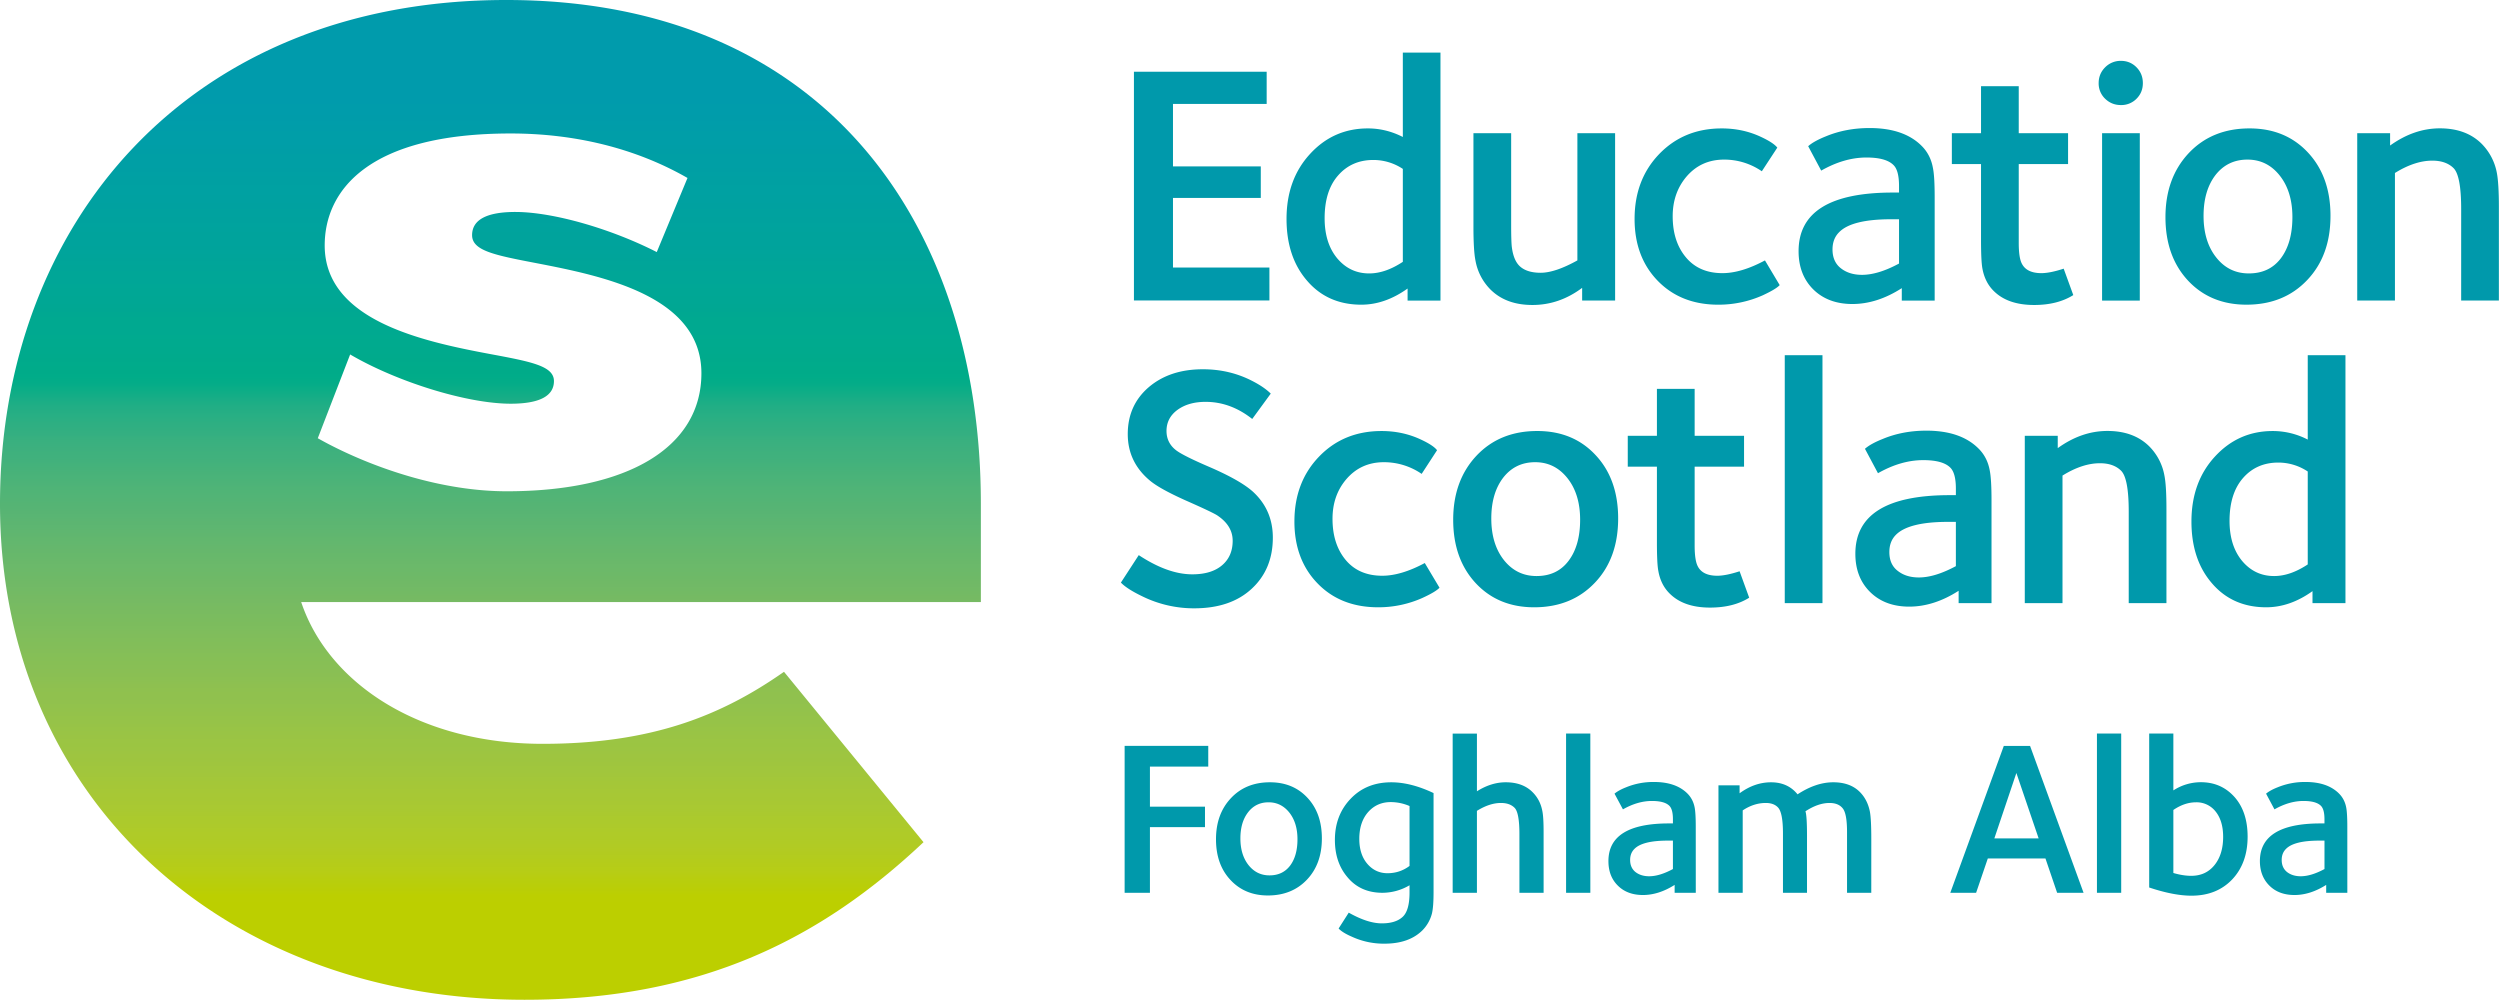 <svg width="350" height="140" viewBox="0 0 175 70" xmlns="http://www.w3.org/2000/svg">
  <defs>
    <linearGradient id="a" gradientUnits="userSpaceOnUse" x1="0" y1="0" x2="1.001" y2="0" gradientTransform="rotate(-90 1604.731 70.313) scale(69.898)">
      <stop offset="0" style="stop-color:#bccf00;stop-opacity:1"/>
      <stop offset=".063" style="stop-color:#bccf00;stop-opacity:1"/>
      <stop offset=".094" style="stop-color:#bccf00;stop-opacity:1"/>
      <stop offset=".098" style="stop-color:#bccf01;stop-opacity:1"/>
      <stop offset=".102" style="stop-color:#bccf01;stop-opacity:1"/>
      <stop offset=".105" style="stop-color:#bbcf04;stop-opacity:1"/>
      <stop offset=".109" style="stop-color:#bace07;stop-opacity:1"/>
      <stop offset=".113" style="stop-color:#b9ce0a;stop-opacity:1"/>
      <stop offset=".117" style="stop-color:#b8ce0d;stop-opacity:1"/>
      <stop offset=".121" style="stop-color:#b8cd11;stop-opacity:1"/>
      <stop offset=".125" style="stop-color:#b7cd15;stop-opacity:1"/>
      <stop offset=".129" style="stop-color:#b6cd17;stop-opacity:1"/>
      <stop offset=".133" style="stop-color:#b5cc19;stop-opacity:1"/>
      <stop offset=".137" style="stop-color:#b4cc1b;stop-opacity:1"/>
      <stop offset=".141" style="stop-color:#b3cc1e;stop-opacity:1"/>
      <stop offset=".145" style="stop-color:#b2cb20;stop-opacity:1"/>
      <stop offset=".148" style="stop-color:#b2cb22;stop-opacity:1"/>
      <stop offset=".152" style="stop-color:#b1cb24;stop-opacity:1"/>
      <stop offset=".156" style="stop-color:#b0cb25;stop-opacity:1"/>
      <stop offset=".16" style="stop-color:#afcb27;stop-opacity:1"/>
      <stop offset=".164" style="stop-color:#afcb28;stop-opacity:1"/>
      <stop offset=".168" style="stop-color:#aecb29;stop-opacity:1"/>
      <stop offset=".172" style="stop-color:#adca2b;stop-opacity:1"/>
      <stop offset=".176" style="stop-color:#acca2c;stop-opacity:1"/>
      <stop offset=".18" style="stop-color:#abca2d;stop-opacity:1"/>
      <stop offset=".184" style="stop-color:#aac92f;stop-opacity:1"/>
      <stop offset=".188" style="stop-color:#a9c931;stop-opacity:1"/>
      <stop offset=".191" style="stop-color:#a9c932;stop-opacity:1"/>
      <stop offset=".195" style="stop-color:#a8c833;stop-opacity:1"/>
      <stop offset=".199" style="stop-color:#a7c834;stop-opacity:1"/>
      <stop offset=".203" style="stop-color:#a7c835;stop-opacity:1"/>
      <stop offset=".207" style="stop-color:#a6c836;stop-opacity:1"/>
      <stop offset=".211" style="stop-color:#a5c737;stop-opacity:1"/>
      <stop offset=".215" style="stop-color:#a4c738;stop-opacity:1"/>
      <stop offset=".219" style="stop-color:#a3c739;stop-opacity:1"/>
      <stop offset=".223" style="stop-color:#a2c63b;stop-opacity:1"/>
      <stop offset=".227" style="stop-color:#a1c63c;stop-opacity:1"/>
      <stop offset=".23" style="stop-color:#a0c63d;stop-opacity:1"/>
      <stop offset=".234" style="stop-color:#9fc53e;stop-opacity:1"/>
      <stop offset=".238" style="stop-color:#9ec53f;stop-opacity:1"/>
      <stop offset=".242" style="stop-color:#9ec540;stop-opacity:1"/>
      <stop offset=".246" style="stop-color:#9dc541;stop-opacity:1"/>
      <stop offset=".25" style="stop-color:#9cc542;stop-opacity:1"/>
      <stop offset=".254" style="stop-color:#9bc542;stop-opacity:1"/>
      <stop offset=".258" style="stop-color:#9bc543;stop-opacity:1"/>
      <stop offset=".262" style="stop-color:#9ac444;stop-opacity:1"/>
      <stop offset=".266" style="stop-color:#99c445;stop-opacity:1"/>
      <stop offset=".27" style="stop-color:#98c446;stop-opacity:1"/>
      <stop offset=".273" style="stop-color:#97c347;stop-opacity:1"/>
      <stop offset=".277" style="stop-color:#96c348;stop-opacity:1"/>
      <stop offset=".281" style="stop-color:#95c349;stop-opacity:1"/>
      <stop offset=".285" style="stop-color:#94c24a;stop-opacity:1"/>
      <stop offset=".289" style="stop-color:#93c24b;stop-opacity:1"/>
      <stop offset=".293" style="stop-color:#92c24c;stop-opacity:1"/>
      <stop offset=".297" style="stop-color:#91c14d;stop-opacity:1"/>
      <stop offset=".301" style="stop-color:#90c14e;stop-opacity:1"/>
      <stop offset=".305" style="stop-color:#90c14e;stop-opacity:1"/>
      <stop offset=".309" style="stop-color:#8fc14f;stop-opacity:1"/>
      <stop offset=".313" style="stop-color:#8ec050;stop-opacity:1"/>
      <stop offset=".316" style="stop-color:#8dc051;stop-opacity:1"/>
      <stop offset=".32" style="stop-color:#8bc052;stop-opacity:1"/>
      <stop offset=".324" style="stop-color:#8abf53;stop-opacity:1"/>
      <stop offset=".328" style="stop-color:#89bf54;stop-opacity:1"/>
      <stop offset=".332" style="stop-color:#88bf55;stop-opacity:1"/>
      <stop offset=".336" style="stop-color:#87bf55;stop-opacity:1"/>
      <stop offset=".34" style="stop-color:#86bf56;stop-opacity:1"/>
      <stop offset=".344" style="stop-color:#85bf57;stop-opacity:1"/>
      <stop offset=".348" style="stop-color:#84be58;stop-opacity:1"/>
      <stop offset=".352" style="stop-color:#83be59;stop-opacity:1"/>
      <stop offset=".355" style="stop-color:#82be59;stop-opacity:1"/>
      <stop offset=".359" style="stop-color:#81be5a;stop-opacity:1"/>
      <stop offset=".363" style="stop-color:#80bd5b;stop-opacity:1"/>
      <stop offset=".367" style="stop-color:#7fbd5c;stop-opacity:1"/>
      <stop offset=".371" style="stop-color:#7dbd5d;stop-opacity:1"/>
      <stop offset=".375" style="stop-color:#7cbc5d;stop-opacity:1"/>
      <stop offset=".379" style="stop-color:#7bbc5e;stop-opacity:1"/>
      <stop offset=".383" style="stop-color:#7abc5f;stop-opacity:1"/>
      <stop offset=".387" style="stop-color:#79bb60;stop-opacity:1"/>
      <stop offset=".391" style="stop-color:#78bb61;stop-opacity:1"/>
      <stop offset=".395" style="stop-color:#77bb62;stop-opacity:1"/>
      <stop offset=".398" style="stop-color:#76ba63;stop-opacity:1"/>
      <stop offset=".402" style="stop-color:#75ba63;stop-opacity:1"/>
      <stop offset=".406" style="stop-color:#73ba64;stop-opacity:1"/>
      <stop offset=".41" style="stop-color:#72ba65;stop-opacity:1"/>
      <stop offset=".414" style="stop-color:#71b966;stop-opacity:1"/>
      <stop offset=".418" style="stop-color:#70b966;stop-opacity:1"/>
      <stop offset=".422" style="stop-color:#6eb967;stop-opacity:1"/>
      <stop offset=".426" style="stop-color:#6db968;stop-opacity:1"/>
      <stop offset=".43" style="stop-color:#6cb969;stop-opacity:1"/>
      <stop offset=".434" style="stop-color:#6bb96a;stop-opacity:1"/>
      <stop offset=".438" style="stop-color:#6ab86a;stop-opacity:1"/>
      <stop offset=".441" style="stop-color:#68b86b;stop-opacity:1"/>
      <stop offset=".445" style="stop-color:#67b86b;stop-opacity:1"/>
      <stop offset=".449" style="stop-color:#66b76c;stop-opacity:1"/>
      <stop offset=".453" style="stop-color:#65b76d;stop-opacity:1"/>
      <stop offset=".457" style="stop-color:#63b76e;stop-opacity:1"/>
      <stop offset=".461" style="stop-color:#62b76e;stop-opacity:1"/>
      <stop offset=".465" style="stop-color:#60b66f;stop-opacity:1"/>
      <stop offset=".469" style="stop-color:#5fb670;stop-opacity:1"/>
      <stop offset=".473" style="stop-color:#5db671;stop-opacity:1"/>
      <stop offset=".477" style="stop-color:#5cb571;stop-opacity:1"/>
      <stop offset=".48" style="stop-color:#5bb572;stop-opacity:1"/>
      <stop offset=".484" style="stop-color:#59b573;stop-opacity:1"/>
      <stop offset=".488" style="stop-color:#58b473;stop-opacity:1"/>
      <stop offset=".492" style="stop-color:#56b474;stop-opacity:1"/>
      <stop offset=".496" style="stop-color:#55b474;stop-opacity:1"/>
      <stop offset=".5" style="stop-color:#53b475;stop-opacity:1"/>
      <stop offset=".504" style="stop-color:#52b476;stop-opacity:1"/>
      <stop offset=".508" style="stop-color:#50b476;stop-opacity:1"/>
      <stop offset=".512" style="stop-color:#4fb477;stop-opacity:1"/>
      <stop offset=".516" style="stop-color:#4db378;stop-opacity:1"/>
      <stop offset=".52" style="stop-color:#4bb378;stop-opacity:1"/>
      <stop offset=".523" style="stop-color:#4ab379;stop-opacity:1"/>
      <stop offset=".527" style="stop-color:#48b279;stop-opacity:1"/>
      <stop offset=".531" style="stop-color:#46b27a;stop-opacity:1"/>
      <stop offset=".535" style="stop-color:#44b27b;stop-opacity:1"/>
      <stop offset=".539" style="stop-color:#42b17c;stop-opacity:1"/>
      <stop offset=".543" style="stop-color:#40b17d;stop-opacity:1"/>
      <stop offset=".547" style="stop-color:#3fb17d;stop-opacity:1"/>
      <stop offset=".551" style="stop-color:#3db07e;stop-opacity:1"/>
      <stop offset=".555" style="stop-color:#3bb07f;stop-opacity:1"/>
      <stop offset=".559" style="stop-color:#39b07f;stop-opacity:1"/>
      <stop offset=".563" style="stop-color:#37b080;stop-opacity:1"/>
      <stop offset=".566" style="stop-color:#34af81;stop-opacity:1"/>
      <stop offset=".57" style="stop-color:#32af81;stop-opacity:1"/>
      <stop offset=".574" style="stop-color:#2faf82;stop-opacity:1"/>
      <stop offset=".578" style="stop-color:#2daf82;stop-opacity:1"/>
      <stop offset=".582" style="stop-color:#2aaf83;stop-opacity:1"/>
      <stop offset=".586" style="stop-color:#27af84;stop-opacity:1"/>
      <stop offset=".59" style="stop-color:#24ae84;stop-opacity:1"/>
      <stop offset=".594" style="stop-color:#21ae85;stop-opacity:1"/>
      <stop offset=".598" style="stop-color:#1cae85;stop-opacity:1"/>
      <stop offset=".602" style="stop-color:#18ad86;stop-opacity:1"/>
      <stop offset=".605" style="stop-color:#13ad86;stop-opacity:1"/>
      <stop offset=".609" style="stop-color:#0ead86;stop-opacity:1"/>
      <stop offset=".613" style="stop-color:#09ad87;stop-opacity:1"/>
      <stop offset=".617" style="stop-color:#04ac88;stop-opacity:1"/>
      <stop offset=".621" style="stop-color:#02ac88;stop-opacity:1"/>
      <stop offset=".625" style="stop-color:#00ac89;stop-opacity:1"/>
      <stop offset=".629" style="stop-color:#00ab89;stop-opacity:1"/>
      <stop offset=".633" style="stop-color:#00ab8a;stop-opacity:1"/>
      <stop offset=".637" style="stop-color:#00ab8b;stop-opacity:1"/>
      <stop offset=".641" style="stop-color:#00aa8b;stop-opacity:1"/>
      <stop offset=".645" style="stop-color:#00aa8c;stop-opacity:1"/>
      <stop offset=".648" style="stop-color:#00aa8d;stop-opacity:1"/>
      <stop offset=".652" style="stop-color:#00aa8d;stop-opacity:1"/>
      <stop offset=".656" style="stop-color:#00aa8e;stop-opacity:1"/>
      <stop offset=".66" style="stop-color:#00aa8e;stop-opacity:1"/>
      <stop offset=".664" style="stop-color:#00aa8f;stop-opacity:1"/>
      <stop offset=".668" style="stop-color:#00a990;stop-opacity:1"/>
      <stop offset=".672" style="stop-color:#00a990;stop-opacity:1"/>
      <stop offset=".68" style="stop-color:#00a990;stop-opacity:1"/>
      <stop offset=".688" style="stop-color:#00a891;stop-opacity:1"/>
      <stop offset=".691" style="stop-color:#00a792;stop-opacity:1"/>
      <stop offset=".695" style="stop-color:#00a793;stop-opacity:1"/>
      <stop offset=".699" style="stop-color:#00a794;stop-opacity:1"/>
      <stop offset=".703" style="stop-color:#00a794;stop-opacity:1"/>
      <stop offset=".707" style="stop-color:#00a795;stop-opacity:1"/>
      <stop offset=".711" style="stop-color:#00a795;stop-opacity:1"/>
      <stop offset=".715" style="stop-color:#00a796;stop-opacity:1"/>
      <stop offset=".719" style="stop-color:#00a697;stop-opacity:1"/>
      <stop offset=".727" style="stop-color:#00a697;stop-opacity:1"/>
      <stop offset=".734" style="stop-color:#00a598;stop-opacity:1"/>
      <stop offset=".738" style="stop-color:#00a599;stop-opacity:1"/>
      <stop offset=".742" style="stop-color:#00a499;stop-opacity:1"/>
      <stop offset=".746" style="stop-color:#00a49a;stop-opacity:1"/>
      <stop offset=".75" style="stop-color:#00a49b;stop-opacity:1"/>
      <stop offset=".754" style="stop-color:#00a39b;stop-opacity:1"/>
      <stop offset=".758" style="stop-color:#00a39c;stop-opacity:1"/>
      <stop offset=".766" style="stop-color:#00a39c;stop-opacity:1"/>
      <stop offset=".773" style="stop-color:#00a39d;stop-opacity:1"/>
      <stop offset=".777" style="stop-color:#00a39e;stop-opacity:1"/>
      <stop offset=".781" style="stop-color:#00a29e;stop-opacity:1"/>
      <stop offset=".789" style="stop-color:#00a29f;stop-opacity:1"/>
      <stop offset=".797" style="stop-color:#00a1a0;stop-opacity:1"/>
      <stop offset=".801" style="stop-color:#00a1a1;stop-opacity:1"/>
      <stop offset=".805" style="stop-color:#00a1a1;stop-opacity:1"/>
      <stop offset=".809" style="stop-color:#00a1a2;stop-opacity:1"/>
      <stop offset=".813" style="stop-color:#00a1a2;stop-opacity:1"/>
      <stop offset=".82" style="stop-color:#00a0a2;stop-opacity:1"/>
      <stop offset=".824" style="stop-color:#00a0a3;stop-opacity:1"/>
      <stop offset=".828" style="stop-color:#00a0a4;stop-opacity:1"/>
      <stop offset=".832" style="stop-color:#009fa4;stop-opacity:1"/>
      <stop offset=".836" style="stop-color:#009fa5;stop-opacity:1"/>
      <stop offset=".844" style="stop-color:#009fa5;stop-opacity:1"/>
      <stop offset=".852" style="stop-color:#009ea6;stop-opacity:1"/>
      <stop offset=".855" style="stop-color:#009ea7;stop-opacity:1"/>
      <stop offset=".859" style="stop-color:#009ea8;stop-opacity:1"/>
      <stop offset=".867" style="stop-color:#009ea8;stop-opacity:1"/>
      <stop offset=".875" style="stop-color:#009da9;stop-opacity:1"/>
      <stop offset=".879" style="stop-color:#009daa;stop-opacity:1"/>
      <stop offset=".883" style="stop-color:#009caa;stop-opacity:1"/>
      <stop offset=".891" style="stop-color:#009cab;stop-opacity:1"/>
      <stop offset=".906" style="stop-color:#009bac;stop-opacity:1"/>
      <stop offset=".938" style="stop-color:#009bac;stop-opacity:1"/>
      <stop offset="1" style="stop-color:#009bac;stop-opacity:1"/>
    </linearGradient>
  </defs>
  <path d="M1500.086 1640.333c0 20.667 15.73 34.708 36.719 34.708 12.427 0 20.802-4.317 27.927-11.031l-9.766-11.927c-4.385 3.073-9.27 5.042-16.896 5.042-8.64 0-15-4.24-16.9-9.922h47.577v-6.87c0-19.484-10.864-35.276-33.224-35.276-22.354 0-35.437 15.792-35.437 35.276m38.776-8.6c0-1.062-1.599-1.358-4.505-1.9-4.708-.885-11.542-2.35-11.542-7.594 0-3.828 3.026-7.838 13.016-7.838 4.427 0 8.693 1 12.38 3.114l-2.151 5.188c-3.172-1.62-7.24-2.808-9.901-2.808-2.005 0-3.026.547-3.026 1.625 0 1.094 1.604 1.401 4.505 1.959 4.714.911 11.547 2.312 11.547 7.708 0 5.177-5.135 8.26-13.625 8.26-4.474 0-9.083-1.552-12.401-3.265a29.86 29.86 0 0 1-.828-.448l2.265-5.865c3.282 1.922 8.188 3.448 11.24 3.448 2.01 0 3.026-.536 3.026-1.583" style="clip-rule:nonzero;fill:url(#a);fill-rule:nonzero;stroke:none;stroke-width:1.333" transform="translate(-1500.086 -1605.057)"/>
  <path fill="#0099ab" d="M162.714 60.833v-1.99h-.36c-1.177 0-1.958.193-2.338.584-.198.198-.297.453-.297.77 0 .37.13.652.38.85.25.192.568.291.948.291.484 0 1.036-.166 1.666-.505m1.6 1.662h-1.48v-.552c-.74.468-1.479.708-2.219.708-.729 0-1.317-.219-1.755-.656-.442-.438-.666-1.01-.666-1.72 0-1.754 1.416-2.635 4.24-2.635h.28v-.291c0-.464-.083-.776-.25-.943-.224-.224-.63-.338-1.218-.338-.667 0-1.344.197-2.032.588l-.588-1.099c.177-.15.443-.302.802-.443a5.01 5.01 0 0 1 1.958-.375c1.026 0 1.808.271 2.344.808.266.265.438.599.51 1 .047.255.073.698.073 1.323zm-8.693-3.917c0-.755-.183-1.36-.552-1.802a1.687 1.687 0 0 0-1.344-.615c-.531 0-1.063.177-1.589.537v4.411c.443.13.86.198 1.25.198.677 0 1.22-.245 1.625-.745.407-.5.61-1.161.61-1.984m1.713-.01c0 1.23-.36 2.23-1.078 2.99-.724.76-1.672 1.14-2.854 1.14-.833 0-1.818-.193-2.958-.573V51.349h1.692v3.98a3.53 3.53 0 0 1 1.927-.574c.959 0 1.74.35 2.355 1.037.609.687.916 1.614.916 2.776m-8.849 3.927h-1.698V51.349h1.698zm-5.78-3.808-1.558-4.578-1.542 4.578zm3.145 3.808h-1.85l-.817-2.401h-4.036l-.818 2.4h-1.807l3.745-10.28h1.838zm-14.86 0h-1.697v-4.25c0-.865-.1-1.422-.308-1.667-.203-.25-.51-.37-.921-.37-.527 0-1.09.193-1.683.583.073.209.11.777.11 1.714v3.99h-1.683v-4.146c0-.974-.114-1.589-.354-1.833-.193-.204-.48-.308-.844-.308-.557 0-1.099.172-1.62.521v5.766h-1.697v-7.521h1.479v.557c.698-.516 1.437-.77 2.203-.77.781 0 1.4.28 1.854.843.86-.563 1.693-.844 2.495-.844.792 0 1.411.224 1.864.677.36.36.6.829.709 1.401.063.36.094.99.094 1.896zm-13.885-1.662v-1.99h-.36c-1.176 0-1.958.193-2.338.584-.198.198-.297.453-.297.77 0 .37.13.652.38.85.25.192.568.291.949.291.484 0 1.036-.166 1.666-.505m1.6 1.662h-1.48v-.552c-.74.468-1.48.708-2.219.708-.729 0-1.317-.219-1.755-.656-.443-.438-.661-1.01-.661-1.72 0-1.754 1.41-2.635 4.234-2.635h.281v-.291c0-.464-.083-.776-.25-.943-.224-.224-.63-.338-1.219-.338-.666 0-1.343.197-2.03.588l-.59-1.099c.178-.15.443-.302.803-.443a5.009 5.009 0 0 1 1.958-.375c1.026 0 1.807.271 2.344.808.265.265.437.599.51 1 .047.255.073.698.073 1.323zm-7.381 0h-1.698V51.349h1.698zm-3.271 0h-1.693V58.38c0-.995-.114-1.61-.338-1.833-.23-.23-.547-.339-.958-.339-.521 0-1.084.182-1.678.552v5.735h-1.698V51.354h1.698v4.036c.667-.421 1.339-.63 2.016-.63.792 0 1.422.23 1.88.693.35.349.578.781.677 1.292.068.307.094.823.094 1.541zm-9.385-1.88v-4.193a3.349 3.349 0 0 0-1.308-.276c-.65 0-1.177.234-1.588.698-.412.468-.62 1.093-.62 1.875 0 .729.188 1.312.563 1.75.375.437.849.656 1.41.656.58 0 1.09-.172 1.543-.51m1.682 1.833c0 .672-.036 1.161-.11 1.484a2.597 2.597 0 0 1-.66 1.182c-.631.63-1.516.943-2.667.943a5.332 5.332 0 0 1-2.297-.495c-.443-.192-.745-.385-.912-.567l.709-1.11c.885.5 1.656.75 2.312.75.63 0 1.11-.14 1.443-.437.333-.292.5-.865.5-1.719v-.51a3.754 3.754 0 0 1-1.896.526c-1.037 0-1.86-.37-2.464-1.11-.578-.687-.864-1.552-.864-2.588 0-1.151.364-2.115 1.104-2.886.734-.77 1.682-1.15 2.844-1.15.911 0 1.895.25 2.958.754zm-9.526-3.698c0-.771-.193-1.396-.573-1.875-.38-.474-.865-.714-1.448-.714-.594 0-1.073.23-1.432.693-.36.464-.542 1.073-.542 1.833 0 .771.193 1.396.573 1.875.38.474.865.714 1.464.714.614 0 1.093-.224 1.442-.682.344-.459.516-1.073.516-1.844m1.708-.062c0 1.193-.349 2.156-1.047 2.89-.698.735-1.61 1.105-2.729 1.105-1.078 0-1.953-.365-2.625-1.089-.677-.724-1.01-1.672-1.01-2.844 0-1.182.349-2.14 1.047-2.88.698-.745 1.609-1.11 2.729-1.11 1.078 0 1.953.36 2.625 1.084.677.724 1.01 1.672 1.01 2.844m-7.953-5.027h-4.083v2.808h3.854v1.432h-3.854v4.594h-1.771V52.213h5.854zm76.964-14.15v-6.506a3.714 3.714 0 0 0-2.063-.625c-1.01 0-1.833.36-2.463 1.078-.63.719-.948 1.719-.948 3 0 1.172.297 2.104.885 2.813.594.703 1.339 1.052 2.234 1.052.756 0 1.537-.271 2.355-.813m2.64 2.709h-2.307v-.839c-1.052.755-2.135 1.13-3.24 1.13-1.567 0-2.833-.557-3.791-1.672-.964-1.109-1.443-2.552-1.443-4.333 0-1.839.547-3.354 1.646-4.547 1.099-1.193 2.443-1.786 4.047-1.786a5.31 5.31 0 0 1 2.448.599v-5.907h2.64zm-12.531 0h-2.64v-6.407c0-1.552-.178-2.505-.532-2.859-.349-.349-.844-.526-1.484-.526-.818 0-1.693.286-2.62.864v8.928h-2.64V30.505h2.307v.865c1.104-.797 2.26-1.203 3.479-1.203 1.234 0 2.208.364 2.932 1.083a3.853 3.853 0 0 1 1.052 2.016c.1.479.146 1.28.146 2.4zm-14.74-2.589v-3.099h-.552c-1.843 0-3.057.307-3.65.912-.303.307-.454.703-.454 1.203 0 .573.193 1.015.589 1.317.39.308.88.459 1.474.459.755 0 1.614-.266 2.593-.792m2.495 2.589h-2.302v-.865c-1.15.74-2.307 1.11-3.458 1.11-1.136 0-2.047-.344-2.735-1.021-.692-.683-1.036-1.573-1.036-2.678 0-2.74 2.203-4.104 6.604-4.104h.432v-.458c0-.719-.13-1.208-.385-1.464-.349-.354-.984-.53-1.896-.53-1.042 0-2.099.306-3.172.916l-.911-1.709c.27-.24.687-.468 1.25-.692.927-.386 1.942-.578 3.047-.578 1.604 0 2.817.416 3.65 1.25.417.411.683.932.792 1.557.078.401.12 1.088.12 2.068zm-11.833 0h-2.64V24.864h2.64zm-5.13-.38c-.735.463-1.651.692-2.74.692-1.23 0-2.172-.328-2.828-.984-.417-.412-.682-.943-.792-1.584-.068-.349-.099-1.026-.099-2.015v-5.282h-2.041v-2.16h2.041v-3.287h2.641v3.286h3.458v2.161h-3.458v5.521c0 .688.073 1.167.213 1.443.224.448.683.672 1.37.672.401 0 .922-.104 1.563-.313zm-11.834-5.454c0-1.198-.297-2.172-.89-2.916-.594-.745-1.344-1.115-2.256-1.115-.932 0-1.671.36-2.234 1.078-.557.724-.838 1.677-.838 2.86 0 1.197.296 2.171.885 2.916.594.745 1.354 1.115 2.281 1.115.964 0 1.709-.354 2.245-1.068.536-.708.807-1.667.807-2.87m2.662-.094c0 1.854-.542 3.36-1.63 4.5-1.089 1.146-2.506 1.72-4.25 1.72-1.683 0-3.047-.569-4.094-1.694-1.047-1.13-1.573-2.604-1.573-4.432 0-1.839.547-3.333 1.635-4.49 1.089-1.15 2.5-1.724 4.25-1.724 1.677 0 3.042.563 4.089 1.693 1.052 1.125 1.573 2.604 1.573 4.427m-12.505 4.85c-.178.192-.579.432-1.204.718a7.544 7.544 0 0 1-3.093.651c-1.745 0-3.162-.557-4.24-1.672-1.078-1.109-1.62-2.557-1.62-4.333 0-1.839.578-3.354 1.73-4.547 1.15-1.193 2.609-1.786 4.37-1.786.989 0 1.91.198 2.76.599.578.27.953.52 1.125.744l-1.078 1.657a4.658 4.658 0 0 0-2.641-.818c-1.089 0-1.974.406-2.662 1.224-.63.755-.937 1.667-.937 2.74 0 1.182.307 2.14.922 2.88.614.734 1.469 1.104 2.557 1.104.88 0 1.875-.297 2.98-.89zm-11.667-3.506c0 1.474-.495 2.667-1.48 3.578-.984.912-2.322 1.37-4.02 1.37a8.193 8.193 0 0 1-3.646-.844c-.724-.349-1.219-.671-1.49-.958l1.25-1.922c1.36.896 2.605 1.344 3.745 1.344.896 0 1.589-.208 2.089-.635.495-.422.74-.995.74-1.714 0-.708-.36-1.297-1.079-1.776-.224-.146-.969-.5-2.234-1.057-1.182-.532-2.005-.985-2.469-1.37-1.042-.865-1.562-1.953-1.562-3.266 0-1.344.49-2.437 1.463-3.276.98-.838 2.24-1.26 3.792-1.26 1.25 0 2.4.27 3.458.817.563.287.99.584 1.297.886l-1.297 1.776c-1.01-.797-2.094-1.198-3.265-1.198-.803 0-1.454.188-1.97.563-.51.375-.765.87-.765 1.473 0 .563.23 1.021.693 1.37.323.24 1.073.62 2.26 1.13 1.453.625 2.49 1.209 3.094 1.75.927.85 1.396 1.922 1.396 3.22m85.823-16.6h-2.64V14.63c0-1.552-.178-2.505-.532-2.86-.349-.348-.849-.525-1.49-.525-.812 0-1.687.286-2.614.864v8.927h-2.64V9.323h2.301v.864c1.11-.796 2.266-1.203 3.485-1.203 1.229 0 2.208.365 2.927 1.084a3.897 3.897 0 0 1 1.057 2.015c.094.48.146 1.281.146 2.401zm-14.453-5.833c0-1.198-.297-2.172-.89-2.917-.59-.745-1.345-1.114-2.256-1.114-.927 0-1.672.36-2.235 1.078-.557.724-.838 1.677-.838 2.86 0 1.197.297 2.171.89 2.916.59.745 1.35 1.114 2.277 1.114.963 0 1.713-.354 2.25-1.067.53-.709.802-1.667.802-2.87m2.666-.094c0 1.86-.547 3.36-1.635 4.5-1.089 1.146-2.505 1.719-4.25 1.719-1.677 0-3.047-.568-4.094-1.693-1.047-1.13-1.573-2.604-1.573-4.432 0-1.839.547-3.333 1.636-4.49 1.088-1.15 2.505-1.724 4.25-1.724 1.677 0 3.041.563 4.093 1.693 1.047 1.125 1.573 2.604 1.573 4.427m-13.349 5.933h-2.64V9.322h2.64zM150 5.818c0 .432-.146.796-.443 1.093a1.484 1.484 0 0 1-1.094.443c-.432 0-.796-.146-1.104-.443a1.474 1.474 0 0 1-.453-1.093c0-.433.151-.803.453-1.105a1.514 1.514 0 0 1 1.104-.453c.433 0 .797.151 1.094.453.297.302.443.672.443 1.105m-4.87 14.838c-.74.464-1.65.693-2.74.693-1.234 0-2.177-.328-2.833-.985-.416-.411-.677-.942-.791-1.583-.063-.349-.094-1.02-.094-2.016v-5.28h-2.042V9.323h2.042V6.036h2.64v3.287h3.453v2.161h-3.453v5.521c0 .688.073 1.172.214 1.443.224.448.682.672 1.37.672.4 0 .921-.104 1.562-.313zm-12.198-2.208v-3.1h-.552c-1.838 0-3.057.303-3.646.912-.307.308-.458.709-.458 1.203 0 .573.198 1.016.588 1.318.391.307.886.458 1.474.458.756 0 1.62-.265 2.594-.791m2.495 2.593h-2.302v-.87c-1.151.74-2.302 1.11-3.458 1.11-1.136 0-2.047-.344-2.735-1.02-.687-.683-1.031-1.574-1.031-2.678 0-2.74 2.198-4.104 6.599-4.104h.432v-.458c0-.72-.125-1.209-.385-1.464-.35-.354-.98-.531-1.896-.531-1.042 0-2.094.307-3.167.917l-.911-1.709c.27-.24.687-.469 1.245-.693.932-.385 1.948-.578 3.052-.578 1.599 0 2.817.417 3.646 1.25.416.412.682.933.791 1.558.083.4.12 1.088.12 2.067zm-10.849-1.083c-.177.193-.578.432-1.198.719a7.588 7.588 0 0 1-3.099.651c-1.745 0-3.156-.557-4.24-1.672-1.078-1.11-1.62-2.552-1.62-4.333 0-1.839.579-3.354 1.73-4.547 1.156-1.193 2.61-1.787 4.37-1.787.995 0 1.911.198 2.76.6.578.27.953.52 1.13.744l-1.083 1.656a4.634 4.634 0 0 0-2.64-.817c-1.09 0-1.975.406-2.662 1.224-.625.755-.938 1.666-.938 2.74 0 1.182.308 2.14.928 2.88.614.734 1.463 1.104 2.552 1.104.88 0 1.875-.297 2.979-.891zm-11.52 1.078h-2.308v-.885c-1.073.802-2.23 1.198-3.48 1.198-1.234 0-2.208-.36-2.932-1.078a3.814 3.814 0 0 1-1.052-2.016c-.099-.48-.145-1.281-.145-2.401V9.323h2.64v6.385c0 .802.016 1.328.047 1.583.083.662.287 1.125.615 1.396.328.271.797.407 1.4.407.678 0 1.532-.287 2.574-.865V9.323h2.64zm-14.86-2.708v-6.505a3.718 3.718 0 0 0-2.068-.625c-1.005 0-1.828.36-2.458 1.078-.636.719-.948 1.719-.948 3 0 1.172.297 2.104.885 2.812.594.703 1.339 1.052 2.235 1.052.75 0 1.536-.27 2.354-.812m2.635 2.713h-2.302v-.843c-1.057.755-2.135 1.13-3.24 1.13-1.567 0-2.833-.557-3.791-1.672-.964-1.11-1.443-2.552-1.443-4.333 0-1.839.547-3.354 1.646-4.547 1.094-1.193 2.443-1.787 4.047-1.787.844 0 1.661.198 2.448.6V3.682h2.635zm-11.974-.01h-9.484V5.021h9.292v2.255h-6.558v4.37h6.146v2.208h-6.146v4.875h6.75z"/>
</svg>
